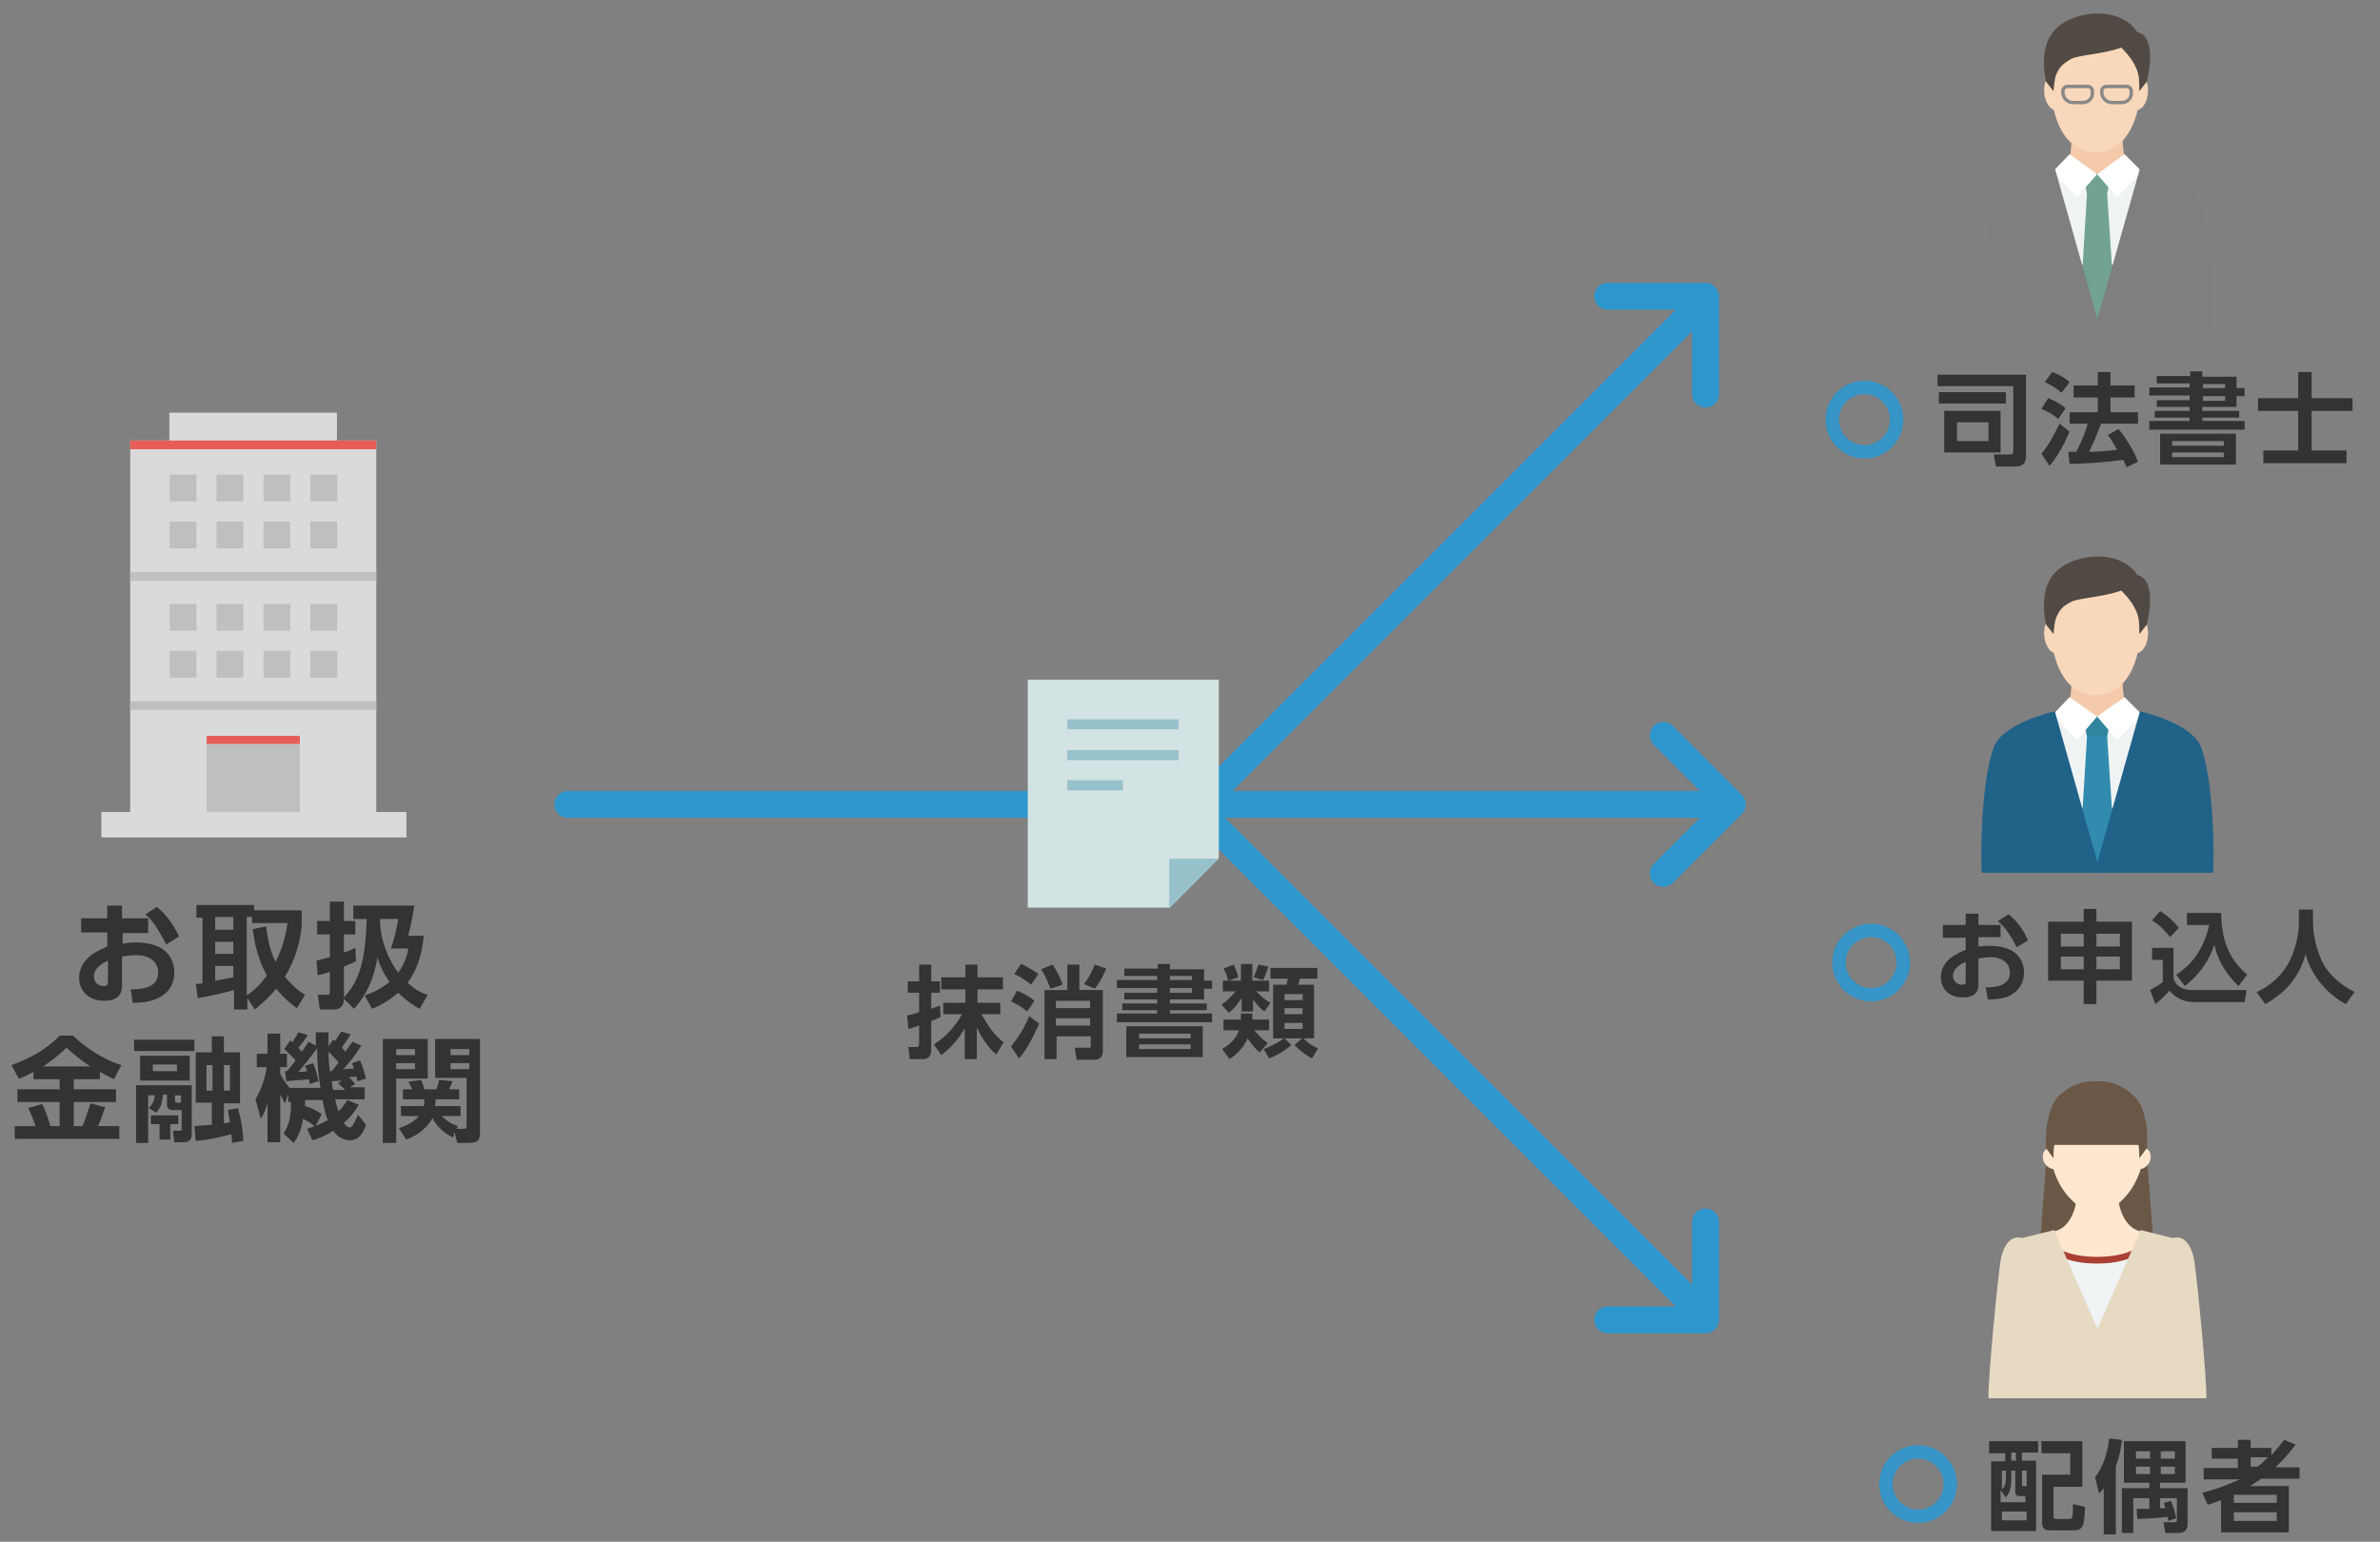 <?xml version="1.0" encoding="utf-8"?>
<!-- Generator: Adobe Illustrator 21.1.0, SVG Export Plug-In . SVG Version: 6.00 Build 0)  -->
<svg version="1.1" xmlns="http://www.w3.org/2000/svg" xmlns:xlink="http://www.w3.org/1999/xlink" x="0px" y="0px" width="355px"
	 height="230px" viewBox="0 0 355 230" style="enable-background:new 0 0 355 230;" xml:space="preserve">
<rect x="0" y="0" width="355" height="230" fill="#808080" stroke="none"/>
<style type="text/css">
	.st0{fill:none;}
	.st1{fill:#000009;}
	.st2{fill:#666666;}
	.st3{fill:#888888;}
	.st4{fill:#ADADAD;}
	.st5{fill:#BFBFBF;}
	.st6{fill:#DADADA;}
	.st7{fill:#E5E5E5;}
	.st8{fill:#EEEEEE;}
	.st9{fill:#F5F5F5;}
	.st10{fill:#0058A0;}
	.st11{fill:#2D96CD;}
	.st12{fill:#C2E4FE;}
	.st13{fill:#D2E2F0;}
	.st14{fill:#EBF4FE;}
	.st15{fill:#E3E5E9;}
	.st16{fill:#F1F2F4;}
	.st17{fill:#7890A4;}
	.st18{fill:#F7AF4A;}
	.st19{fill:#FCF87F;}
	.st20{fill:#78BF69;}
	.st21{fill:#81D2A6;}
	.st22{fill:#FFE402;}
	.st23{fill:#B6D957;}
	.st24{fill:#F7FEEA;}
	.st25{fill:#FBF8E7;}
	.st26{fill:#FF1918;}
	.st27{fill:#F85051;}
	.st28{fill:#E65D57;}
	.st29{fill:#FEBBBB;}
	.st30{fill:#FEEEEE;}
	.st31{fill:#ECF8E5;}
	.st32{fill:#DFEBD8;}
	.st33{fill:#FFF2D9;}
	.st34{fill:#EFE3CC;}
	.st35{fill:#E6DAC3;}
	.st36{fill:none;stroke:#EEEEEE;stroke-width:4;stroke-linecap:round;stroke-linejoin:round;stroke-miterlimit:10;}
	.st37{fill:#DCDDDD;}
	.st38{fill-rule:evenodd;clip-rule:evenodd;fill:#FCF87F;}
	.st39{fill:#E1E1E1;}
	.st40{fill:none;stroke:#E1E1E1;stroke-miterlimit:10;}
	.st41{fill:#FCDB95;}
	.st42{fill:#F3F092;}
	.st43{fill:#DAD381;}
	.st44{fill:#F2DC52;}
	.st45{fill:#D9C14A;}
	.st46{fill:#BB8536;}
	.st47{fill:#8B6025;}
	.st48{fill:none;stroke:#BDCCD4;stroke-width:1.5;stroke-miterlimit:10;stroke-dasharray:5,3;}
	.st49{fill:none;stroke:#2D96CD;stroke-width:2;stroke-miterlimit:10;}
	.st50{fill:none;stroke:#FFAA03;stroke-width:2;stroke-miterlimit:10;}
	.st51{fill:#F0EBD8;}
	.st52{fill:#D65F54;}
	.st53{fill:#B49E85;}
	.st54{fill:#C3CCD2;}
	.st55{fill:#746858;}
	.st56{fill:#B1D2DD;}
	.st57{fill:#3286A0;}
	.st58{fill:#DDF0F2;}
	.st59{fill:#FFFFFF;}
	.st60{fill:#F26A46;}
	.st61{fill:#C9CACA;}
	.st62{fill:#77624D;}
	.st63{fill:#FFE6CF;}
	.st64{fill:#216289;}
	.st65{fill:#231815;}
	.st66{fill-rule:evenodd;clip-rule:evenodd;fill:#E3E5E8;}
	.st67{clip-path:url(#SVGID_2_);fill:url(#SVGID_3_);}
	.st68{fill-rule:evenodd;clip-rule:evenodd;fill:#2D96CD;}
	.st69{fill:#E0C646;}
	.st70{clip-path:url(#SVGID_5_);fill:#C9AF41;}
	.st71{fill:#C4AB3F;}
	.st72{clip-path:url(#SVGID_7_);fill:#C9AF41;}
	.st73{clip-path:url(#SVGID_9_);fill:#C9AF41;}
	.st74{clip-path:url(#SVGID_11_);fill:#C9AF41;}
	.st75{clip-path:url(#SVGID_13_);fill:#C9AF41;}
	.st76{fill:#C18733;}
	.st77{clip-path:url(#SVGID_15_);fill:#C9AF41;}
	.st78{fill:#FBF77E;}
	.st79{fill:#FBE34D;}
	.st80{clip-path:url(#SVGID_17_);fill:#E0C646;}
	.st81{clip-path:url(#SVGID_19_);fill:#8E6126;}
	.st82{clip-path:url(#SVGID_21_);fill:#C9AF41;}
	.st83{clip-path:url(#SVGID_23_);fill:#C9AF41;}
	.st84{clip-path:url(#SVGID_25_);fill:#C9AF41;}
	.st85{clip-path:url(#SVGID_27_);fill:#C9AF41;}
	.st86{clip-path:url(#SVGID_29_);fill:#C9AF41;}
	.st87{clip-path:url(#SVGID_31_);fill:#C9AF41;}
	.st88{clip-path:url(#SVGID_33_);fill:#E0C646;}
	.st89{clip-path:url(#SVGID_35_);fill:#8E6126;}
	.st90{fill:#333333;}
	.st91{fill:#FFAA03;}
	.st92{fill:none;stroke:#BDCCD4;stroke-width:1.5;stroke-miterlimit:10;}
	.st93{clip-path:url(#SVGID_37_);}
	.st94{fill:#4CA27A;}
	.st95{clip-path:url(#SVGID_39_);}
	.st96{fill:#D35446;}
	.st97{fill:#E25A47;}
	.st98{fill:#B7463B;}
	.st99{fill:#913530;}
	.st100{clip-path:url(#SVGID_41_);}
	.st101{clip-path:url(#SVGID_43_);}
	.st102{fill-rule:evenodd;clip-rule:evenodd;fill:#C9C9C9;}
	.st103{fill-rule:evenodd;clip-rule:evenodd;fill:#DDDDDD;}
	.st104{opacity:0.5;fill-rule:evenodd;clip-rule:evenodd;fill:#E2E2DE;}
	.st105{fill-rule:evenodd;clip-rule:evenodd;fill:#EFEFEF;}
	.st106{fill:#C9C9C9;}
	.st107{fill:#8BBC66;}
	.st108{clip-path:url(#SVGID_45_);fill:#A8B9C1;}
	.st109{fill:none;stroke:#DADADA;stroke-linecap:round;stroke-linejoin:round;stroke-miterlimit:10;}
	.st110{clip-path:url(#SVGID_47_);fill:#78BF69;}
	.st111{clip-path:url(#SVGID_47_);}
	.st112{fill:#6B5746;}
	.st113{fill:#AA3F33;}
	.st114{fill:#EFF3F4;}
	.st115{clip-path:url(#SVGID_49_);fill:#78BF69;}
	.st116{clip-path:url(#SVGID_49_);}
	.st117{fill:#F4CAAB;}
	.st118{fill:#F9D7BB;}
	.st119{fill:#514A44;}
	.st120{fill:#30849E;}
	.st121{fill:#318BAF;}
	.st122{fill:#FFD800;}
	.st123{fill:#F08C00;}
	.st124{fill:#0058A1;}
	.st125{fill:#E6222E;}
	.st126{fill:#F9E7C7;}
	.st127{fill:none;stroke:#FFFFFF;stroke-width:1.494;stroke-miterlimit:10;}
	.st128{fill:none;stroke:#FFFFFF;stroke-width:1.494;stroke-miterlimit:10;stroke-dasharray:4.312,2.587;}
	.st129{fill:none;stroke:#FFFFFF;stroke-width:1.494;stroke-miterlimit:10;stroke-dasharray:4.924,2.955;}
	.st130{fill:url(#SVGID_50_);stroke:#BDCCD4;stroke-miterlimit:10;}
	.st131{fill:none;stroke:#BDCCD4;stroke-miterlimit:10;}
	.st132{fill-rule:evenodd;clip-rule:evenodd;fill:#BDCCD4;}
	.st133{fill:none;stroke:#2D96CD;stroke-miterlimit:10;}
	.st134{fill:none;stroke:#DCDDDD;stroke-width:2;stroke-linecap:round;stroke-linejoin:round;stroke-miterlimit:10;}
	.st135{fill:none;stroke:#FFFFFF;stroke-width:1.5;stroke-miterlimit:10;}
	.st136{fill:none;stroke:#E5E5E5;stroke-width:1.5;stroke-miterlimit:10;}
	.st137{fill:none;stroke:#E5E5E5;stroke-width:1.5;stroke-miterlimit:10;stroke-dasharray:4.252,2.551;}
	.st138{fill:none;stroke:#E5E5E5;stroke-width:1.5;stroke-miterlimit:10;stroke-dasharray:5.01,3.006;}
	.st139{fill:none;stroke:#BDCCD4;stroke-width:1.5;stroke-linecap:round;stroke-miterlimit:10;}
	.st140{fill:#B3CDD7;}
	.st141{fill:#F2F7F8;}
	.st142{fill:#D3E2ED;}
	.st143{fill:#EDD972;}
	.st144{fill:#768D9F;}
	.st145{fill:#EADEBF;}
	.st146{fill:#4EA97D;}
	.st147{fill:#E3D7B6;}
	.st148{fill:#4D937A;}
	.st149{fill-rule:evenodd;clip-rule:evenodd;fill:#D3E2E2;}
	.st150{fill-rule:evenodd;clip-rule:evenodd;fill:#97C2CC;}
	.st151{fill:none;stroke:#E4F2F2;stroke-miterlimit:10;}
	.st152{fill:#70B8C4;}
	.st153{fill:none;stroke:#B8BFC1;stroke-miterlimit:10;}
	.st154{fill-rule:evenodd;clip-rule:evenodd;fill:#B8BFC1;}
	.st155{fill-rule:evenodd;clip-rule:evenodd;fill:#3286A0;}
	.st156{fill-rule:evenodd;clip-rule:evenodd;fill:#FBDEA8;}
	.st157{fill-rule:evenodd;clip-rule:evenodd;fill:#666666;}
	.st158{fill:#94CFA9;}
	.st159{fill-rule:evenodd;clip-rule:evenodd;fill:#70B8C4;}
	.st160{fill:#E95150;}
	.st161{clip-path:url(#SVGID_52_);fill:#78BF69;}
	.st162{clip-path:url(#SVGID_52_);}
	.st163{clip-path:url(#SVGID_54_);fill:#78BF69;}
	.st164{clip-path:url(#SVGID_54_);}
	.st165{fill:url(#SVGID_55_);stroke:#BDCCD4;stroke-miterlimit:10;}
	.st166{fill:url(#SVGID_56_);stroke:#BDCCD4;stroke-miterlimit:10;}
	.st167{fill:none;stroke:#FFFFFF;stroke-width:1.452;stroke-miterlimit:10;}
	.st168{fill:none;stroke:#FFFFFF;stroke-width:1.452;stroke-miterlimit:10;stroke-dasharray:4.833,2.9;}
	.st169{fill:none;stroke:#FFFFFF;stroke-width:1.452;stroke-miterlimit:10;stroke-dasharray:4.501,2.7;}
	.st170{fill:none;stroke:#E5E5E5;stroke-width:1.516;stroke-miterlimit:10;}
	.st171{fill:none;stroke:#E5E5E5;stroke-width:1.516;stroke-miterlimit:10;stroke-dasharray:4.862,2.917;}
	.st172{fill:none;stroke:#E5E5E5;stroke-width:1.516;stroke-miterlimit:10;stroke-dasharray:5.132,3.079;}
	.st173{fill:url(#SVGID_57_);stroke:#BDCCD4;stroke-miterlimit:10;}
	.st174{fill:url(#SVGID_58_);stroke:#BDCCD4;stroke-miterlimit:10;}
	.st175{fill:url(#SVGID_59_);stroke:#BDCCD4;stroke-miterlimit:10;}
	.st176{fill:none;stroke:#ADADAD;stroke-width:3;stroke-linecap:round;stroke-linejoin:round;stroke-miterlimit:10;}
	.st177{clip-path:url(#SVGID_61_);fill:#999999;}
	.st178{fill:#F3F083;}
	.st179{fill:#C2E4FF;}
	.st180{fill:#C7DBEA;}
	
		.st181{fill-rule:evenodd;clip-rule:evenodd;fill:none;stroke:#ADADAD;stroke-linecap:round;stroke-linejoin:round;stroke-miterlimit:10;stroke-dasharray:4,5;}
	.st182{fill:#D0DFED;}
	.st183{fill:#EAF2FB;}
	.st184{fill:#AEADAD;}
	.st185{fill-rule:evenodd;clip-rule:evenodd;fill:#C0BFBF;}
	.st186{fill:#00000A;}
	.st187{clip-path:url(#SVGID_63_);fill:url(#SVGID_64_);}
	.st188{fill-rule:evenodd;clip-rule:evenodd;fill:#6FB1BC;}
	.st189{fill:none;stroke:#6FB1BC;stroke-width:5;stroke-miterlimit:10;}
	.st190{fill-rule:evenodd;clip-rule:evenodd;fill:none;stroke:#C2E4FF;stroke-miterlimit:10;}
	.st191{fill-rule:evenodd;clip-rule:evenodd;fill:#C2E4FF;}
	.st192{fill-rule:evenodd;clip-rule:evenodd;fill:#FFFFFF;}
	.st193{fill:none;stroke:#2D96CD;stroke-width:2;stroke-miterlimit:10;stroke-dasharray:5.007,3.004;}
	.st194{fill:none;stroke:#FFAA03;stroke-width:2;stroke-miterlimit:10;stroke-dasharray:4.786,2.872;}
	.st195{fill:none;stroke:#FFAA03;stroke-width:2;stroke-miterlimit:10;stroke-dasharray:6.524,3.915;}
	.st196{fill:none;stroke:#FFAA03;stroke-width:2;stroke-miterlimit:10;stroke-dasharray:5.098,3.059;}
	.st197{fill:none;stroke:#FFAA03;stroke-width:2;stroke-miterlimit:10;stroke-dasharray:5.003,3.002;}
	.st198{fill:none;stroke:#FFAA03;stroke-width:2;stroke-miterlimit:10;stroke-dasharray:5.288,3.173;}
	.st199{fill:none;stroke:#FFAA03;stroke-width:2;stroke-miterlimit:10;stroke-dasharray:4.971,2.983;}
	.st200{fill:none;stroke:#FFAA03;stroke-width:2;stroke-miterlimit:10;stroke-dasharray:5.104,3.063;}
	.st201{fill:none;stroke:#FFAA03;stroke-width:2;stroke-miterlimit:10;stroke-dasharray:5.05,3.03;}
	.st202{fill:none;stroke:#FFAA03;stroke-width:2;stroke-miterlimit:10;stroke-dasharray:5.061,3.037;}
	.st203{fill:none;stroke:#FFAA03;stroke-width:2;stroke-miterlimit:10;stroke-dasharray:5.291,3.175;}
	.st204{fill:none;stroke:#FFAA03;stroke-width:2;stroke-miterlimit:10;stroke-dasharray:4.779,2.868;}
	.st205{fill:none;stroke:#FFAA03;stroke-width:2;stroke-miterlimit:10;stroke-dasharray:5.296,3.178;}
	.st206{fill:none;stroke:#FFAA03;stroke-width:2;stroke-miterlimit:10;stroke-dasharray:5.115,3.069;}
	.st207{fill:none;stroke:#FFAA03;stroke-width:2;stroke-miterlimit:10;stroke-dasharray:4.934,2.961;}
	.st208{fill:none;stroke:#FFAA03;stroke-width:2;stroke-miterlimit:10;stroke-dasharray:5.143,3.086;}
	.st209{fill:none;stroke:#F85051;stroke-width:3;stroke-miterlimit:10;}
	.st210{fill:#AFDCDD;}
	.st211{fill:#287284;}
	.st212{fill-rule:evenodd;clip-rule:evenodd;fill:#FFAA03;}
	.st213{fill:#FBF68F;}
	.st214{fill:#E0D982;}
	.st215{fill:#8E6126;}
	.st216{fill:#A5A5A5;}
	.st217{fill:#F48C8C;}
	.st218{fill:#DBDBDB;}
	.st219{fill:none;stroke:#FFAA03;stroke-width:2;stroke-linecap:round;stroke-miterlimit:10;}
	.st220{fill:none;stroke:#2D96CD;stroke-width:2;stroke-linecap:round;stroke-miterlimit:10;}
	.st221{fill:none;stroke:#F85051;stroke-width:2;stroke-miterlimit:10;}
	.st222{fill-rule:evenodd;clip-rule:evenodd;fill:#DADADA;}
	
		.st223{fill:none;stroke:#C9CACA;stroke-width:4;stroke-linecap:round;stroke-linejoin:round;stroke-miterlimit:10;stroke-dasharray:5,8;}
	.st224{fill:none;stroke:#C9CACA;stroke-width:4;stroke-linecap:round;stroke-linejoin:round;stroke-miterlimit:10;}
	.st225{fill-rule:evenodd;clip-rule:evenodd;fill:#EEEEEE;}
	.st226{fill-rule:evenodd;clip-rule:evenodd;fill:#C0D7D8;}
	.st227{clip-path:url(#SVGID_66_);fill:url(#SVGID_67_);}
	.st228{fill:none;stroke:#2D96CD;stroke-width:4;stroke-linecap:round;stroke-linejoin:round;stroke-miterlimit:10;}
	.st229{fill:#E3E5E8;}
	.st230{fill:#F4F4F4;}
	.st231{fill:#B9C3C9;}
	.st232{clip-path:url(#SVGID_69_);fill:url(#SVGID_70_);}
	.st233{fill:#71A390;}
	.st234{fill:#7F7F7F;}
	.st235{fill:none;stroke:#888888;stroke-width:0.505;stroke-miterlimit:10;}
	.st236{clip-path:url(#SVGID_72_);fill:url(#SVGID_73_);}
	.st237{fill:#6B7277;}
	.st238{fill:none;stroke:#C9CACA;stroke-width:3;stroke-linecap:round;stroke-linejoin:round;stroke-miterlimit:10;}
	.st239{fill:none;stroke:#2D96CD;stroke-width:3;stroke-linecap:round;stroke-linejoin:round;stroke-miterlimit:10;}
	.st240{fill-rule:evenodd;clip-rule:evenodd;fill:none;}
	.st241{opacity:0.9;}
	.st242{fill:none;stroke:#2D96CD;stroke-width:2;stroke-linecap:round;stroke-linejoin:round;stroke-miterlimit:10;}
	.st243{clip-path:url(#SVGID_75_);fill:url(#SVGID_76_);}
	.st244{fill-rule:evenodd;clip-rule:evenodd;fill:#FCDB95;}
	
		.st245{fill:none;stroke:#2D96CD;stroke-width:4;stroke-linecap:round;stroke-linejoin:round;stroke-miterlimit:10;stroke-dasharray:5,8;}
	.st246{clip-path:url(#SVGID_78_);fill:url(#SVGID_79_);}
	.st247{clip-path:url(#SVGID_81_);fill:url(#SVGID_82_);}
</style>
<g id="frame">
</g>
<g id="design">
	<polyline class="st228" points="254.4,182.3 254.4,196.9 239.8,196.9 	"/>
	<line class="st228" x1="252.2" y1="194.3" x2="178.6" y2="120.7"/>
	<polyline class="st228" points="254.4,58.8 254.4,44.2 239.8,44.2 	"/>
	<line class="st228" x1="252.2" y1="46.8" x2="178.6" y2="120.4"/>
	<g>
		<g>
			
				<rect x="15" y="121.2" transform="matrix(-1 -1.443447e-10 1.443447e-10 -1 75.624 246.133)" class="st6" width="45.5" height="3.8"/>
			
				<rect x="19.5" y="65.7" transform="matrix(-1 -6.872426e-11 6.872426e-11 -1 75.624 186.919)" class="st6" width="36.7" height="55.5"/>
			
				<rect x="30.9" y="111" transform="matrix(-1 -5.832014e-11 5.832014e-11 -1 75.624 232.162)" class="st5" width="13.9" height="10.2"/>
			
				<rect x="30.9" y="109.9" transform="matrix(-1 -6.276879e-12 6.276879e-12 -1 75.624 220.881)" class="st28" width="13.9" height="1.2"/>
			
				<rect x="35.7" y="51.2" transform="matrix(6.123234e-17 -1 1 6.123234e-17 -25.941 101.565)" class="st6" width="4.3" height="25"/>
			
				<rect x="19.5" y="65.7" transform="matrix(-1 -1.190282e-12 1.190282e-12 -1 75.624 132.717)" class="st28" width="36.7" height="1.3"/>
			<g>
				<g>
					<rect x="25.3" y="70.8" class="st5" width="4" height="4"/>
					<rect x="32.3" y="70.8" class="st5" width="4" height="4"/>
					<rect x="39.3" y="70.8" class="st5" width="4" height="4"/>
					<rect x="46.3" y="70.8" class="st5" width="4" height="4"/>
				</g>
				<g>
					<rect x="25.3" y="77.8" class="st5" width="4" height="4"/>
					<rect x="32.3" y="77.8" class="st5" width="4" height="4"/>
					<rect x="39.3" y="77.8" class="st5" width="4" height="4"/>
					<rect x="46.3" y="77.8" class="st5" width="4" height="4"/>
				</g>
			</g>
			
				<rect x="19.5" y="85.3" transform="matrix(-1 -1.190282e-12 1.190282e-12 -1 75.624 171.969)" class="st5" width="36.7" height="1.3"/>
			<g>
				<g>
					<rect x="25.3" y="90.1" class="st5" width="4" height="4"/>
					<rect x="32.3" y="90.1" class="st5" width="4" height="4"/>
					<rect x="39.3" y="90.1" class="st5" width="4" height="4"/>
					<rect x="46.3" y="90.1" class="st5" width="4" height="4"/>
				</g>
				<g>
					<rect x="25.3" y="97.1" class="st5" width="4" height="4"/>
					<rect x="32.3" y="97.1" class="st5" width="4" height="4"/>
					<rect x="39.3" y="97.1" class="st5" width="4" height="4"/>
					<rect x="46.3" y="97.1" class="st5" width="4" height="4"/>
				</g>
			</g>
			
				<rect x="19.5" y="104.7" transform="matrix(-1 -1.190282e-12 1.190282e-12 -1 75.624 210.603)" class="st5" width="36.7" height="1.3"/>
		</g>
		<g>
			<path class="st90" d="M22.1,137.1v2.1h-3.8v1.6c0.4-0.1,1-0.2,1.9-0.2c1.9,0,3.3,0.4,4.2,1.1c1.1,0.8,1.6,2.1,1.6,3.4
				c0,1.5-0.7,3.2-2.9,4c-1,0.4-2.2,0.5-3.3,0.5l-0.3-2c1.6,0,4.1-0.2,4.1-2.5c0-1.2-0.8-2.6-3.3-2.6c-0.7,0-1.4,0.1-2.1,0.2v4.4
				c0,1.7-1.3,2.2-2.6,2.2c-2.7,0-3.8-1.8-3.8-3.4c0-2.9,2.8-4.1,4.2-4.7v-2.1h-3.9v-2.1h3.9v-1.9h2.2v1.9H22.1z M16.1,143.3
				c-0.8,0.4-2.1,1.1-2.1,2.4c0,0.9,0.7,1.4,1.5,1.4c0.6,0,0.6-0.3,0.6-0.6V143.3z M23.4,135.3c1.6,1.3,2.6,2.9,3.3,4.4l-1.9,1.2
				c-1.3-2.5-2.1-3.6-3.1-4.5L23.4,135.3z"/>
			<path class="st90" d="M44.3,150.4c-0.7-0.5-1.8-1.3-3.1-2.9c-1.3,1.6-2.4,2.4-3.2,3.1l-1.1-1.7v1.7h-2v-2.9
				c-0.7,0.2-3.4,0.9-5.4,1.2l-0.3-2.1c0.2,0,0.9-0.1,1-0.1v-9.8h-0.9v-1.9h8.6v0.8H45v2c0,1-0.4,4.5-2.5,7.9c1.2,1.5,2.3,2.3,3,2.7
				L44.3,150.4z M32.1,136.8v1.9h2.7v-1.9H32.1z M32.1,140.5v1.8h2.7v-1.8H32.1z M34.8,144.1h-2.7v2.2c1-0.2,1.8-0.3,2.7-0.5V144.1z
				 M39.7,138.2c0.2,1.8,0.6,3.7,1.4,5.3c1.3-2.5,1.6-4.7,1.8-5.8h-5.3v-0.9h-0.8v11.7c1.3-0.9,2.1-1.7,3-3c-1.7-3-2-6.2-2.1-6.9
				L39.7,138.2z"/>
			<path class="st90" d="M51.3,149c0,0.4-0.1,1.6-1.5,1.6h-2.1l-0.3-2.2h1.4c0.3,0,0.4-0.1,0.4-0.4v-3c-1.1,0.3-1.4,0.4-1.8,0.5
				l-0.2-2.2c0.5-0.1,1.1-0.3,2-0.5v-3.4h-1.9v-2h1.9v-2.9h2.1v2.9H53v2h-1.7v2.7c0.9-0.3,1.3-0.5,1.7-0.7l0.1,2
				c-0.4,0.2-0.8,0.4-1.8,0.8v4.6c1.9-2.1,3.2-4.5,3.4-11.7h-2v-2h9.1c-0.2,1.2-0.3,2-0.9,4.5h2.3c-0.1,0.9-0.3,4.2-2.4,7
				c1.4,1.3,2.5,1.7,3,1.8l-1.2,2.1c-0.6-0.3-1.9-1.1-3.2-2.4c-1.5,1.3-2.9,2-3.9,2.4l-1.1-2c0.9-0.3,2.2-0.8,3.7-2
				c-0.4-0.6-1.3-1.9-1.8-3.7c-0.4,2.4-1.1,5-3.5,7.7L51.3,149z M58.3,141.5c0.5-1.3,0.9-3.1,1.1-4.4h-2.7c-0.1,3.2,1.5,6.5,2.7,8
				c1.1-1.5,1.4-2.9,1.5-3.6H58.3z"/>
			<path class="st90" d="M5,159.9c-0.9,0.5-1.5,0.8-2.2,1l-1.1-2c2.7-1,5.1-2.2,7.2-4.4h2c2.9,2.8,5.9,4,7.2,4.4L17,161
				c-0.4-0.2-0.9-0.4-2.1-1.1v1.1H11v1.5h6.3v1.9H11v3.6h1.3c0.5-1.2,0.7-1.9,1.2-3.4l2.2,0.6c-0.3,0.7-0.5,1.6-1.1,2.8h3.2v1.9H2.2
				v-1.9h3.1c-0.3-1-0.6-1.6-1.1-2.7l2.1-0.6c0.7,1.4,1.2,3.2,1.2,3.3h1.4v-3.6H2.6v-1.9h6.3V161H5V159.9z M13.5,159.1
				c-0.8-0.5-1.8-1.2-3.6-2.8c-1.6,1.6-2.9,2.4-3.5,2.8H13.5z"/>
			<path class="st90" d="M20,155.1h9v1.7h-9V155.1z M20.4,161.9h8.2v7.3c0,0.8-0.4,1.2-1.2,1.2H26l-0.2-1.7h1c0.3,0,0.3-0.1,0.3-0.3
				v-2.8h-1.4c-0.3,0-0.8-0.1-0.8-0.8v-1.5h-0.6c-0.1,1.4-0.4,2-1,2.7l-1.1-0.7c0.6-0.6,0.8-1.1,0.9-1.9h-1v7.1h-1.8V161.9z
				 M20.9,157.5h7.4v3.7h-7.4V157.5z M26.6,166.4v1.3h-1.2v2.3h-1.6v-2.3h-1.3v-1.3H26.6z M22.8,158.8v1h3.6v-1H22.8z M26.1,163.4
				v0.8c0,0.2,0.1,0.3,0.3,0.3H27v-1.1H26.1z M34.6,170.5c0-0.3,0-0.5-0.1-1.3c-2.6,0.7-4,0.9-5.3,1l-0.2-2.2
				c0.7-0.1,1.4-0.1,2.6-0.2v-3.3h-2.4V157h2.4v-2.4h1.8v2.4h2.4v7.6h-2.4v3c0.3-0.1,0.7-0.1,0.9-0.2c-0.1-0.5-0.2-1-0.3-1.8
				l1.5-0.3c0.4,1.5,0.7,2.9,0.8,4.9L34.6,170.5z M30.8,158.9v3.8h0.9v-3.8H30.8z M33.4,158.9v3.8h0.9v-3.8H33.4z"/>
			<path class="st90" d="M47,168.1c-0.3-0.3-0.8-0.7-1.8-1.2c-0.3,2-0.9,2.9-1.4,3.6l-1.5-1.4c0.9-1.5,1.1-2.5,1.1-4.7H43v-1.2
				l-0.5,1.4c-0.2-0.4-0.3-0.5-0.7-1.3v7.1h-1.9v-5.9c-0.3,1.3-0.7,1.9-1,2.4l-0.8-2.9c0.9-1.5,1.4-3.1,1.7-4.8h-1.5v-2h1.6v-3h1.9
				v3h1v2h-1v1c0.4,0.8,0.8,1.4,1.4,2.1h4.6c-0.3-1.8-0.5-3.8-0.5-5.9c-0.4,0.5-1.9,2.5-2.8,3.5c0.3,0,1.1,0,1.3-0.1
				c-0.1-0.4-0.2-0.6-0.3-0.8l1.2-0.4c0.5,1.1,0.7,2.2,0.8,2.7l-1.3,0.4c0-0.3-0.1-0.4-0.1-0.7c-0.8,0.1-2.6,0.2-3.4,0.3l-0.2-1.5
				h0.3c0.3-0.3,0.9-1.1,1.3-1.6c-0.8-0.9-1.4-1.4-1.7-1.7l0.9-1.3c0.1,0.1,0.2,0.2,0.3,0.3c0.6-0.9,0.7-1.1,0.9-1.5l1.4,0.4
				c-0.3,0.5-0.7,1.1-1.4,1.9c0.2,0.2,0.3,0.4,0.5,0.6c0.6-0.8,0.8-1.1,1-1.5l1.1,0.6c0-0.5,0-1,0-2H49c0,0.7,0,1.4,0,2.1l0.7-1
				l0.3,0.2c0.6-1,0.7-1.1,0.9-1.4l1.4,0.4c-0.5,0.9-1.1,1.6-1.3,2c0.2,0.2,0.3,0.3,0.5,0.6c0.7-1,0.8-1.1,1.1-1.5l1.3,0.6
				c-1,1.5-1.5,2.2-2.7,3.5c0.3,0,1.4-0.1,1.6-0.1c-0.2-0.5-0.2-0.5-0.3-0.8l1.2-0.4c0.4,0.8,0.6,1.7,0.9,2.7l-1.3,0.4
				c-0.1-0.4-0.1-0.5-0.1-0.7c-0.3,0-0.8,0.1-1.2,0.1c0.4,0.3,0.5,0.4,1,1l-0.8,0.5h2.2v1.8h-4.4c0.1,0.6,0.3,1.3,0.5,1.8
				c0.7-0.7,1-1.2,1.3-1.7l1.7,0.7c-0.3,0.5-0.8,1.5-2.2,2.7c0.1,0.2,0.4,0.7,0.9,0.7c0.2,0,0.3-0.2,0.4-0.3
				c0.1-0.2,0.5-0.8,0.8-1.6l1.2,1.5c-0.4,1.1-1,2.3-2.4,2.3c-1.2,0-2-0.7-2.5-1.4c-1.4,0.9-2.4,1.2-3.1,1.4l-0.8-1.7
				c0.6-0.2,1.7-0.5,3.1-1.3c-0.2-0.4-0.5-1.4-0.8-3h-2.6c0,0.4,0,0.6,0,0.9c1.4,0.4,2.1,1,2.5,1.2L47,168.1z M49.4,159.9
				c0.2-0.2,0.5-0.6,1.1-1.4c-0.3-0.4-0.9-1-1.5-1.6c0,1.2,0.1,2.2,0.2,2.9H49.4z M51,161.2c-0.3,0-1.3,0.1-1.5,0.1
				c0,0.2,0.1,1.1,0.2,1.3h1.8c-0.5-0.5-0.9-0.8-1.1-1L51,161.2z"/>
			<path class="st90" d="M57.1,155h6.7v5.9h-4.7v9.6h-2V155z M59.1,156.5v0.9h2.8v-0.9H59.1z M59.1,158.6v0.9h2.8v-0.9H59.1z
				 M67.6,169.7c-2-0.9-2.9-2.5-3.1-2.9c-0.2,0.4-1.2,2.2-3.9,3.2l-1.1-1.7c0.6-0.2,1.9-0.6,3-1.8h-2.7v-1.5h3.4
				c0.1-0.4,0.1-0.7,0.1-1h-3.2v-1.5h1.4c-0.1-0.1-0.4-0.9-0.6-1.1l1.9-0.3c0.2,0.4,0.4,1,0.5,1.4h1.8c0.2-0.4,0.3-1.1,0.4-1.4
				l2,0.2c-0.1,0.4-0.5,1.1-0.5,1.2h1.5v1.5h-3.5c0,0.4-0.1,0.6-0.1,1h3.8v1.5h-2.8c1,1,1.8,1.3,2.4,1.5l-0.2,0.4h1
				c0.5,0,0.5-0.1,0.5-0.6v-7h-4.7V155h6.7v13.7c0,1.2-0.1,1.8-1.7,1.8h-1.7l-0.4-1.6L67.6,169.7z M67.2,156.5v0.9h2.8v-0.9H67.2z
				 M67.2,158.6v0.9h2.8v-0.9H67.2z"/>
		</g>
	</g>
	<g>
		<polyline class="st228" points="248.1,109.7 258.4,120 248.1,130.3 		"/>
		<line class="st228" x1="255.3" y1="120" x2="84.7" y2="120"/>
	</g>
	<g>
		<path class="st90" d="M135.3,151.5c0.4-0.1,0.6-0.1,1.8-0.5v-2.9h-1.7v-1.7h1.7v-2.5h1.8v2.5h1.3v1.7h-1.3v2.4
			c0.8-0.3,1-0.4,1.3-0.5l0.1,1.7c-0.3,0.2-0.6,0.3-1.4,0.6v4.4c0,1.3-1.1,1.3-1.1,1.3h-2.1l-0.2-1.8h1.2c0.3,0,0.4-0.2,0.4-0.4
			v-2.8c-0.3,0.1-1.4,0.5-1.6,0.5L135.3,151.5z M139.3,155.8c1.8-1.1,3.2-2.7,4.2-4.5h-2.8v-1.7h3.3v-2h-3.6v-1.8h3.6v-1.9h1.8v1.9
			h3.8v1.8h-3.8v2h3.4v1.7h-2.8c1,1.8,1.8,3,3.3,4.2l-1.1,1.8c-0.5-0.4-1.7-1.5-2.9-4v4.7h-1.8v-4.6c-1.1,1.9-2.3,3.1-3.5,4
			L139.3,155.8z"/>
		<path class="st90" d="M155,152.7c-0.6,1.4-1.8,3.9-3,5.2l-1.2-1.8c1-1.2,2.1-2.9,2.7-4.5L155,152.7z M151.7,147.8
			c0.5,0.2,1.5,0.6,2.6,1.5l-1.1,1.6c-1.2-1-2-1.3-2.4-1.5L151.7,147.8z M152.3,143.8c0.3,0.1,1.6,0.8,2.6,1.5l-1.1,1.6
			c-0.8-0.7-1.7-1.2-2.5-1.6L152.3,143.8z M157,143.9c0.5,0.7,1.1,1.8,1.5,3l-1.8,0.6c-0.1-0.2-0.7-1.9-1.4-2.9L157,143.9z
			 M159.2,147.7v-3.8h1.8v3.8h3.5v9.1c0,0.9-0.5,1.3-1.3,1.3h-2.6l-0.3-1.8h2.1c0.3,0,0.3,0,0.3-0.4v-1.3h-5.1v3.4h-1.8v-10.3H159.2
			z M157.5,149.3v1.1h5.1v-1.1H157.5z M157.5,151.9v1.1h5.1v-1.1H157.5z M165,144.5c-0.3,0.8-0.9,2-1.7,3l-1.6-0.7
			c0.7-0.9,1.2-1.9,1.6-2.9L165,144.5z"/>
		<path class="st90" d="M172.7,144.6v-0.8h1.8v0.8h5.1v1.7h1.2v1.2h-1.2v1.6h-5.1v0.6h5.5v1h-5.5v0.5h6.3v1.3h-14.2v-1.3h6v-0.5
			h-5.2v-1h5.2v-0.6h-4.9v-1h4.9v-0.7h-6v-1.2h6v-0.6h-4.9v-1.1H172.7z M179.4,153.1v4.6H168v-4.6H179.4z M169.9,154.2v0.7h7.7v-0.7
			H169.9z M169.9,155.8v0.7h7.7v-0.7H169.9z M177.8,145.6h-3.3v0.6h3.3V145.6z M177.8,147.4h-3.3v0.7h3.3V147.4z"/>
		<path class="st90" d="M185.1,149c-0.6,1-1.2,1.6-1.8,2.1l-1.1-1.2c0.4-0.3,1.3-1,2.1-2h-1.9v-1.6h2.7v-2.5h1.7v2.5h2.5v1.6h-1.9
			c0.3,0.3,1,1.1,2.1,1.7l-0.9,1.3c-0.3-0.2-0.9-0.7-1.7-1.8v1.8h-1.7V149z M187.9,157c-0.4-0.3-1.1-1-1.8-2.1
			c-0.8,1.8-2.1,2.7-2.7,3.1l-1.1-1.5c0.6-0.4,2-1.2,2.5-2.8h-2.3v-1.6h2.6c0-0.3,0-0.5,0-0.9h1.7c0,0.3,0,0.5,0,0.9h2.5v1.6h-2.2
			c0.6,0.7,1.2,1.4,2,1.9L187.9,157z M184,143.9c0.3,0.7,0.6,1.3,0.7,1.9l-1.5,0.5c-0.2-0.8-0.3-1-0.7-1.8L184,143.9z M189.2,144.2
			c-0.3,0.9-0.5,1.4-0.8,2l-1.4-0.4c0.4-0.9,0.5-1.4,0.7-1.9L189.2,144.2z M188.5,156.5c1.6-0.6,2.6-1.3,3-1.6h-1.6v-8h2
			c0.1-0.4,0.1-0.5,0.2-0.9h-2.6v-1.6h7v1.6h-2.6c-0.1,0.5-0.2,0.7-0.3,0.9h2.4v8h-1.6c0.8,0.8,1.3,1.1,2.2,1.5l-0.9,1.5
			c-0.6-0.3-1.9-1.2-2.6-2l1.1-1h-2.6l1,1c-1.1,1-2.5,1.7-3.3,2L188.5,156.5z M191.6,148.3v0.9h2.7v-0.9H191.6z M191.6,150.4v0.9
			h2.7v-0.9H191.6z M191.6,152.6v0.9h2.7v-0.9H191.6z"/>
	</g>
	<g>
		<g>
			<g>
				<path class="st149" d="M153.3,101.4h28.5V128l-7.3,7.4h-21.2V101.4z"/>
				<path class="st150" d="M174.4,128.1h7.4l-7.4,7.4V128.1z"/>
			</g>
			<g>
				<g>
					<path class="st150" d="M159.2,107.3v1.5h16.6v-1.5H159.2z M159.2,113.4h16.6v-1.5h-16.6V113.4z M159.2,117.9h8.3v-1.5h-8.3
						V117.9z"/>
				</g>
			</g>
		</g>
	</g>
	<g>
		<g>
			<g>
				<g>
					<g>
						<path class="st117" d="M307.6,106.6c1-0.6,1.4-2.8,1.4-5.6c1.9,0,4.3,0,4.3,0v9.7h-5.8V106.6z"/>
					</g>
					<g>
						<path class="st117" d="M318,106.6c-1-0.6-1.4-2.8-1.4-5.6c-1.9,0-4.3,0-4.3,0v9.7h5.8V106.6z"/>
					</g>
				</g>
				<path class="st114" d="M319,106.7c0,0-1.6,1.7-6.3,1.7s-6.3-1.7-6.3-1.7v13.8H319V106.7z"/>
				<path class="st118" d="M312.6,85.1c-2.9,0-6.7,1.4-6.7,8.2c0,5.4,2.1,10.4,6.7,10.4s6.7-5,6.7-10.4
					C319.4,86.5,315.5,85.1,312.6,85.1z"/>
				<g>
					<path class="st118" d="M318.8,92.8c-0.5,0.8-1.6-0.4-1.6,1.7c0,1.6,0.9,2.9,1.6,2.9c0.7,0,1.6-1.2,1.6-2.9
						C320.4,92.4,319.3,92,318.8,92.8z"/>
					<path class="st118" d="M306.5,92.8c-0.5-0.7-1.6-0.4-1.6,1.7c0,1.6,0.9,2.9,1.6,2.9c0.7,0,1.6-1.2,1.6-2.9
						C308,92.4,306.9,93.6,306.5,92.8z"/>
				</g>
				<path class="st119" d="M306.3,94.6l-1.1-1.4c0,0-1.2-4.6,1-7.4c2.6-3.3,10-4.1,12.6,0c3.2,0.7,1.4,7.4,1.4,7.4l-1.1,1.4
					c0-1.5,0-2.5-0.5-3.5c-0.6-1.5-2.2-3-2.2-3c-2.7,1-6.4,1.1-7.5,1.7s-1.7,1-2.3,2.6C306.4,93.2,306.3,94.6,306.3,94.6z"/>
				<polygon class="st120" points="314.3,109.9 311.3,109.9 310.7,106.9 314.9,106.9 				"/>
				<polygon class="st121" points="315.6,129.6 310.1,129.6 311.3,109.8 314.3,109.8 				"/>
				<polygon class="st59" points="308.7,104 312.8,106.9 309.8,110.4 306.2,106.6 				"/>
				<polygon class="st59" points="316.9,104 312.8,106.9 315.8,110.4 319.5,106.6 				"/>
				<path class="st64" d="M306.5,106.1c-0.3,0.1-8,1.8-9.2,5.6c-1.8,5.3-1.9,15.9-1.7,18.5h17.7l0,0L306.5,106.1z"/>
				<path class="st64" d="M319.2,106.1c0.3,0.1,8,1.8,9.2,5.6c1.8,5.3,1.9,15.9,1.7,18.5h-17.7l0,0L319.2,106.1z"/>
			</g>
		</g>
		<g>
			<g>
				<path class="st90" d="M298.4,138v1.8h-3.3v1.4c0.3,0,0.8-0.1,1.7-0.1c1.7,0,2.9,0.4,3.7,1c1,0.8,1.4,1.9,1.4,3
					c0,1.3-0.6,2.8-2.5,3.6c-0.9,0.3-1.9,0.4-2.9,0.4l-0.3-1.8c1.4,0,3.6-0.2,3.6-2.2c0-1-0.7-2.3-2.9-2.3c-0.6,0-1.3,0.1-1.8,0.2
					v3.9c0,1.5-1.1,1.9-2.3,1.9c-2.4,0-3.3-1.6-3.3-3c0-2.6,2.5-3.6,3.7-4.1v-1.8h-3.4V138h3.4v-1.7h1.9v1.7H298.4z M293.2,143.5
					c-0.7,0.3-1.9,0.9-1.9,2.1c0,0.8,0.7,1.3,1.3,1.3c0.6,0,0.6-0.2,0.6-0.5V143.5z M299.6,136.4c1.4,1.1,2.3,2.5,2.9,3.9l-1.7,1
					c-1.1-2.2-1.9-3.1-2.8-3.9L299.6,136.4z"/>
				<path class="st90" d="M310.8,149.8v-3.5h-5.3v-8.8h5.3v-1.9h1.9v1.9h5.3v8.8h-5.3v3.5H310.8z M307.4,139.3v1.9h3.4v-1.9H307.4z
					 M307.4,142.7v1.9h3.4v-1.9H307.4z M316.2,139.3h-3.5v1.9h3.5V139.3z M316.2,142.7h-3.5v1.9h3.5V142.7z"/>
				<path class="st90" d="M320.8,141.4h3.4v4.4c0.1,0.9,0.9,1.9,2.9,1.9h8l-0.3,1.8h-7.3c-2.5,0-3.4-1.2-3.9-1.7
					c-0.8,0.9-1.7,1.7-2.1,2l-0.8-2.1c0.9-0.5,1.4-0.8,1.9-1.2v-3.3h-1.6V141.4z M322.2,135.9c1.2,0.8,1.8,1.3,2.8,2.5l-1.3,1.4
					c-0.7-0.9-1.6-1.8-2.7-2.5L322.2,135.9z M324.6,145.4c3.4-2.1,4.6-5.7,4.9-7.4h-3.3v-1.8h5.1c0.1,4.1,1.1,6.8,3.9,9.2l-1.3,1.7
					c-2.3-2.2-3.2-4.3-3.6-6.2c-1,3.1-2.9,5-4.4,6.2L324.6,145.4z"/>
				<path class="st90" d="M342.9,135.7h2.1v1.8c0,1.7,0.4,3.8,1.3,5.8c1.3,2.8,4,4.2,4.9,4.7l-1.3,1.8c-3-1.6-5.3-4.6-6-7.5
					c-1.1,4.2-3.9,6.3-6,7.5l-1.3-1.8c2.2-1,4-2.7,5-4.8c0.8-1.7,1.3-3.7,1.3-5.6V135.7z"/>
			</g>
			<g class="st241">
				<path class="st11" d="M279.1,139.8c2.1,0,3.8,1.7,3.8,3.8s-1.7,3.8-3.8,3.8c-2.1,0-3.8-1.7-3.8-3.8S277,139.8,279.1,139.8
					 M279.1,137.8c-3.2,0-5.8,2.6-5.8,5.8s2.6,5.8,5.8,5.8c3.2,0,5.8-2.6,5.8-5.8S282.3,137.8,279.1,137.8L279.1,137.8z"/>
			</g>
		</g>
	</g>
	<g>
		<g>
			<g>
				<g>
					<g>
						<path class="st117" d="M307.6,25.6c1-0.6,1.4-2.8,1.4-5.6c1.9,0,4.3,0,4.3,0v9.7h-5.8V25.6z"/>
					</g>
					<g>
						<path class="st117" d="M318,25.6c-1-0.6-1.4-2.8-1.4-5.6c-1.9,0-4.3,0-4.3,0v9.7h5.8V25.6z"/>
					</g>
				</g>
				<path class="st114" d="M319,25.7c0,0-1.6,1.7-6.3,1.7c-4.7,0-6.3-1.7-6.3-1.7v13.8H319V25.7z"/>
				<path class="st118" d="M312.6,4.1c-2.9,0-6.7,1.4-6.7,8.2c0,5.4,2.1,10.4,6.7,10.4s6.7-5,6.7-10.4
					C319.4,5.5,315.5,4.1,312.6,4.1z"/>
				<g>
					<path class="st118" d="M318.8,11.8c-0.5,0.8-1.6-0.4-1.6,1.7c0,1.6,0.9,2.9,1.6,2.9c0.7,0,1.6-1.2,1.6-2.9
						C320.4,11.4,319.3,11.1,318.8,11.8z"/>
					<path class="st118" d="M306.5,11.8c-0.5-0.7-1.6-0.4-1.6,1.7c0,1.6,0.9,2.9,1.6,2.9c0.7,0,1.6-1.2,1.6-2.9
						C308,11.4,306.9,12.6,306.5,11.8z"/>
				</g>
				<path class="st119" d="M306.3,13.6l-1.1-1.4c0,0-1.2-4.6,1-7.4c2.6-3.3,10-4.1,12.6,0c3.2,0.7,1.4,7.4,1.4,7.4l-1.1,1.4
					c0-1.5,0-2.5-0.5-3.5c-0.6-1.5-2.2-3-2.2-3c-2.7,1-6.4,1.1-7.5,1.7c-1.1,0.7-1.7,1-2.3,2.6C306.4,12.2,306.3,13.6,306.3,13.6z"
					/>
				<polygon class="st233" points="314.3,28.9 311.3,28.9 310.7,25.9 314.9,25.9 				"/>
				<polygon class="st233" points="315.6,48.6 310.1,48.6 311.3,28.8 314.3,28.8 				"/>
				<polygon class="st59" points="308.7,23 312.8,26 309.8,29.4 306.2,25.6 				"/>
				<polygon class="st59" points="316.9,23 312.8,26 315.8,29.4 319.5,25.6 				"/>
				<path class="st234" d="M306.5,25.1c-0.3,0.1-8,1.8-9.2,5.6c-1.8,5.3-1.9,15.9-1.7,18.5h17.7l0,0L306.5,25.1z"/>
				<path class="st234" d="M319.2,25.1c0.3,0.1,8,1.8,9.2,5.6c1.8,5.3,1.9,15.9,1.7,18.5h-17.7l0,0L319.2,25.1z"/>
			</g>
			<g>
				<path class="st235" d="M310.7,15.3h-1.5c-0.8,0-1.5-0.7-1.5-1.5v-0.2c0-0.4,0.3-0.7,0.7-0.7h3c0.4,0,0.7,0.3,0.7,0.7v0.2
					C312.2,14.6,311.5,15.3,310.7,15.3z"/>
				<path class="st235" d="M316.5,15.3H315c-0.8,0-1.5-0.7-1.5-1.5v-0.2c0-0.4,0.3-0.7,0.7-0.7h3c0.4,0,0.7,0.3,0.7,0.7v0.2
					C318,14.6,317.3,15.3,316.5,15.3z"/>
			</g>
		</g>
		<g>
			<g>
				<path class="st90" d="M302.2,68c0,0.4,0,1.6-1.5,1.6h-3l-0.3-1.8h2.5c0.2,0,0.4-0.1,0.4-0.4v-9.8h-11.3v-1.7h13.2V68z
					 M299.2,58.5v1.7h-10v-1.7H299.2z M298.4,61.3v6.2H290v-6.2H298.4z M291.9,63v2.8h4.7V63H291.9z"/>
				<path class="st90" d="M308.7,64.4c-0.8,1.8-1.7,3.6-3,5.1l-1.2-1.8c0.9-1.1,1.6-2.2,2.7-4.5L308.7,64.4z M305.5,59.4
					c1,0.4,1.8,0.8,2.6,1.5l-1.1,1.6c-0.7-0.6-1.5-1.1-2.5-1.5L305.5,59.4z M306.1,55.5c1,0.4,1.7,0.7,2.6,1.5l-1.2,1.6
					c-0.8-0.7-1.5-1.1-2.5-1.6L306.1,55.5z M313.4,63.2c-0.5,1.3-1,2.6-1.8,4.2c1.3,0,2.4-0.1,4.2-0.3c-0.6-1-1-1.7-1.4-2.2l1.6-0.9
					c1,1.2,2.4,3.4,2.9,4.9l-1.7,0.8c-0.1-0.3-0.2-0.4-0.5-1.1c-2.1,0.3-5.5,0.6-8,0.6l-0.2-1.8c0.1,0,1,0,1.2,0
					c0.8-1.6,1.3-2.7,1.7-4.2h-2.7v-1.7h4.2v-2.2h-3.6v-1.8h3.6v-2h1.9v2h3.6v1.8h-3.6v2.2h4.1v1.7H313.4z"/>
				<path class="st90" d="M326.7,56.2v-0.8h1.8v0.8h5.1v1.7h1.2v1.2h-1.2v1.6h-5.1v0.6h5.5v1h-5.5v0.5h6.3v1.3h-14.2v-1.3h6v-0.5
					h-5.2v-1h5.2v-0.6h-4.9v-1h4.9v-0.7h-6v-1.2h6v-0.6h-4.9v-1.1H326.7z M333.5,64.7v4.6h-11.3v-4.6H333.5z M324,65.8v0.7h7.7v-0.7
					H324z M324,67.5v0.7h7.7v-0.7H324z M331.9,57.3h-3.3v0.6h3.3V57.3z M331.9,59.1h-3.3v0.7h3.3V59.1z"/>
				<path class="st90" d="M342.9,55.5h1.9v3.9h6.1v1.9h-6.1v5.9h5.2v1.9h-12.4v-1.9h5.2v-5.9h-6v-1.9h6V55.5z"/>
			</g>
			<g class="st241">
				<path class="st11" d="M278.1,58.8c2.1,0,3.8,1.7,3.8,3.8s-1.7,3.8-3.8,3.8s-3.8-1.7-3.8-3.8S276,58.8,278.1,58.8 M278.1,56.8
					c-3.2,0-5.8,2.6-5.8,5.8c0,3.2,2.6,5.8,5.8,5.8s5.8-2.6,5.8-5.8C283.9,59.4,281.3,56.8,278.1,56.8L278.1,56.8z"/>
			</g>
		</g>
	</g>
	<g>
		<g>
			<polygon class="st112" points="321.3,186.6 304.2,186.6 305.2,173.4 320.3,173.4 			"/>
			<g>
				<path class="st63" d="M306.3,183.7c2.1-0.3,3.5-2.9,3.5-5.9c2,0,4.3,0,4.3,0v10h-7.8V183.7z"/>
				<path class="st63" d="M319.4,183.7c-2.1-0.3-3.5-2.9-3.5-5.9c-2,0-3.2,0-3.2,0v10h6.6V183.7z"/>
			</g>
			<path class="st113" d="M319.4,185.7c0,0-1.7,1.8-6.6,1.8c-4.9,0-6.6-1.8-6.6-1.8V200h13.1V185.7z"/>
			<path class="st114" d="M319.4,186.7c0,0-1.7,1.8-6.6,1.8c-4.9,0-6.6-1.8-6.6-1.8V201h13.1V186.7z"/>
			<path class="st35" d="M306.4,183.5l-4.8,1.2c-1.6-0.5-2.8,1-3.2,3.4c-0.4,2.4-1.9,17.8-1.8,20.5h16.8v-9.1L306.4,183.5z"/>
			<path class="st35" d="M319.3,183.5l4.8,1.2c1.6-0.5,2.8,1,3.2,3.4c0.4,2.4,1.9,17.8,1.8,20.5h-16.8v-9.1L319.3,183.5z"/>
			<path class="st63" d="M312.8,162.6c-3,0-7,1.5-7,8.5c0,5.6,4,9.8,7,9.8c2.9,0,7-4.2,7-9.8C319.7,164.1,315.8,162.6,312.8,162.6z"
				/>
			<g>
				<path class="st63" d="M319.2,171.5c-0.5,0.5-1.6-0.2-1.6,1.1c0,1,0.9,1.8,1.6,1.8c0.7,0,1.6-0.8,1.6-1.8
					C320.8,171.3,319.7,171,319.2,171.5z"/>
				<path class="st63" d="M306.3,171.5c-0.5-0.5-1.6-0.2-1.6,1.1c0,1,0.9,1.8,1.6,1.8c0.7,0,1.6-0.8,1.6-1.8
					C308,171.3,306.8,172,306.3,171.5z"/>
			</g>
			<path class="st112" d="M318.4,163.6c-2.4-2.4-4.8-2.3-5.7-2.3s-3.3-0.1-5.7,2.3c-2.2,2.3-1.8,7.7-1.8,7.7l1.1,1.5
				c0-2.6,0.2-6.1,6.4-6.1c6.2,0,6.4,3.5,6.4,6.1l1.1-1.5C320.3,171.4,320.7,165.9,318.4,163.6z"/>
			<path class="st112" d="M319.7,170.8c0,0-4.1,0-6.9,0c-2.9,0-6.9,0-6.9,0l1-6.1h11.8L319.7,170.8z"/>
		</g>
		<g>
			<g>
				<path class="st90" d="M304,215v1.7h-2.4v1.2h2.1v10.5H297V218h2.1v-1.2h-2.4V215H304z M300.7,219.4h-0.7v1.4
					c0,1.6-0.5,2.2-0.8,2.6l-0.8-1.1v1.8h3.7v-0.9h-0.8c-0.7,0-0.7-0.4-0.7-0.8V219.4z M299.2,219.4h-0.6v2.8
					c0.5-0.4,0.6-1.1,0.6-1.7V219.4z M302.3,225.5h-3.7v1.3h3.7V225.5z M300.7,216.7h-0.7v1.2h0.7V216.7z M302.3,219.4h-0.7v2
					c0,0.3,0,0.3,0.3,0.3h0.4V219.4z M310.5,221.8h-4.2v4.4c0,0.2,0,0.4,0.4,0.4h1.9c0.5,0,0.6,0,0.6-2.2l1.8,0.4
					c0,0.6-0.1,2.1-0.3,2.7c-0.2,0.6-0.7,0.8-1.3,0.8h-3.6c-0.4,0-1.2,0-1.2-1.1v-7.2h4.2v-3.2h-4.3V215h6.1V221.8z"/>
				<path class="st90" d="M313.8,222c-0.3,0.4-0.4,0.5-0.7,0.8l-0.6-2.4c1.2-1.6,1.9-3.7,2.1-5.8l1.9,0.2c-0.1,0.8-0.2,2.1-0.9,3.9
					v10.2h-1.8V222z M323.4,226.9c0-0.2,0-0.3-0.1-0.6c-1.1,0.1-3.4,0.3-4.5,0.3l-0.1-1.5c0.7,0,0.9,0,1.9,0v-1.6h-2.4v5.2h-1.7
					v-6.7h4.1v-0.8h-3.8v-6.2h9.2v6.2h-3.8v0.8h4.1v5.4c0,1-0.7,1.3-1.3,1.3H323l-0.3-1.6h1.5c0.2,0,0.5,0,0.5-0.3v-3.3h-2.5v1.5
					c0.3,0,0.6,0,0.8,0c-0.1-0.3-0.2-0.5-0.2-0.8l1-0.3c0.3,0.7,0.6,1.4,0.8,2.6L323.4,226.9z M318.6,216.5v1.1h2.1v-1.1H318.6z
					 M318.6,218.8v1.1h2.1v-1.1H318.6z M322.3,216.5v1.1h2.1v-1.1H322.3z M322.3,218.8v1.1h2.1v-1.1H322.3z"/>
				<path class="st90" d="M342.4,215.5c-1.2,1.7-2.1,2.5-3,3.4h3.6v1.7h-5.7c-0.9,0.6-1.4,0.9-1.7,1.1h5.8v6.9h-10.1v-4.8
					c-0.5,0.2-0.9,0.3-2,0.7l-0.8-1.8c3-0.8,4.4-1.5,5.6-2h-5.4v-1.7h5.1v-1.4h-3.9v-1.6h3.9v-1.2h1.9v1.2h3.1v1.1
					c0.6-0.7,1.1-1.2,1.9-2.3L342.4,215.5z M339.6,223h-6.4v1.2h6.4V223z M339.6,225.6h-6.4v1.3h6.4V225.6z M336.7,218.8
					c0.5-0.3,0.8-0.6,1.6-1.4h-2.6v1.4H336.7z"/>
			</g>
			<g class="st241">
				<path class="st11" d="M286.1,217.6c2.1,0,3.8,1.7,3.8,3.8s-1.7,3.8-3.8,3.8c-2.1,0-3.8-1.7-3.8-3.8S284,217.6,286.1,217.6
					 M286.1,215.6c-3.2,0-5.8,2.6-5.8,5.8c0,3.2,2.6,5.8,5.8,5.8c3.2,0,5.8-2.6,5.8-5.8C291.9,218.2,289.3,215.6,286.1,215.6
					L286.1,215.6z"/>
			</g>
		</g>
	</g>
	<rect class="st0" width="355" height="230"/>
</g>
</svg>
